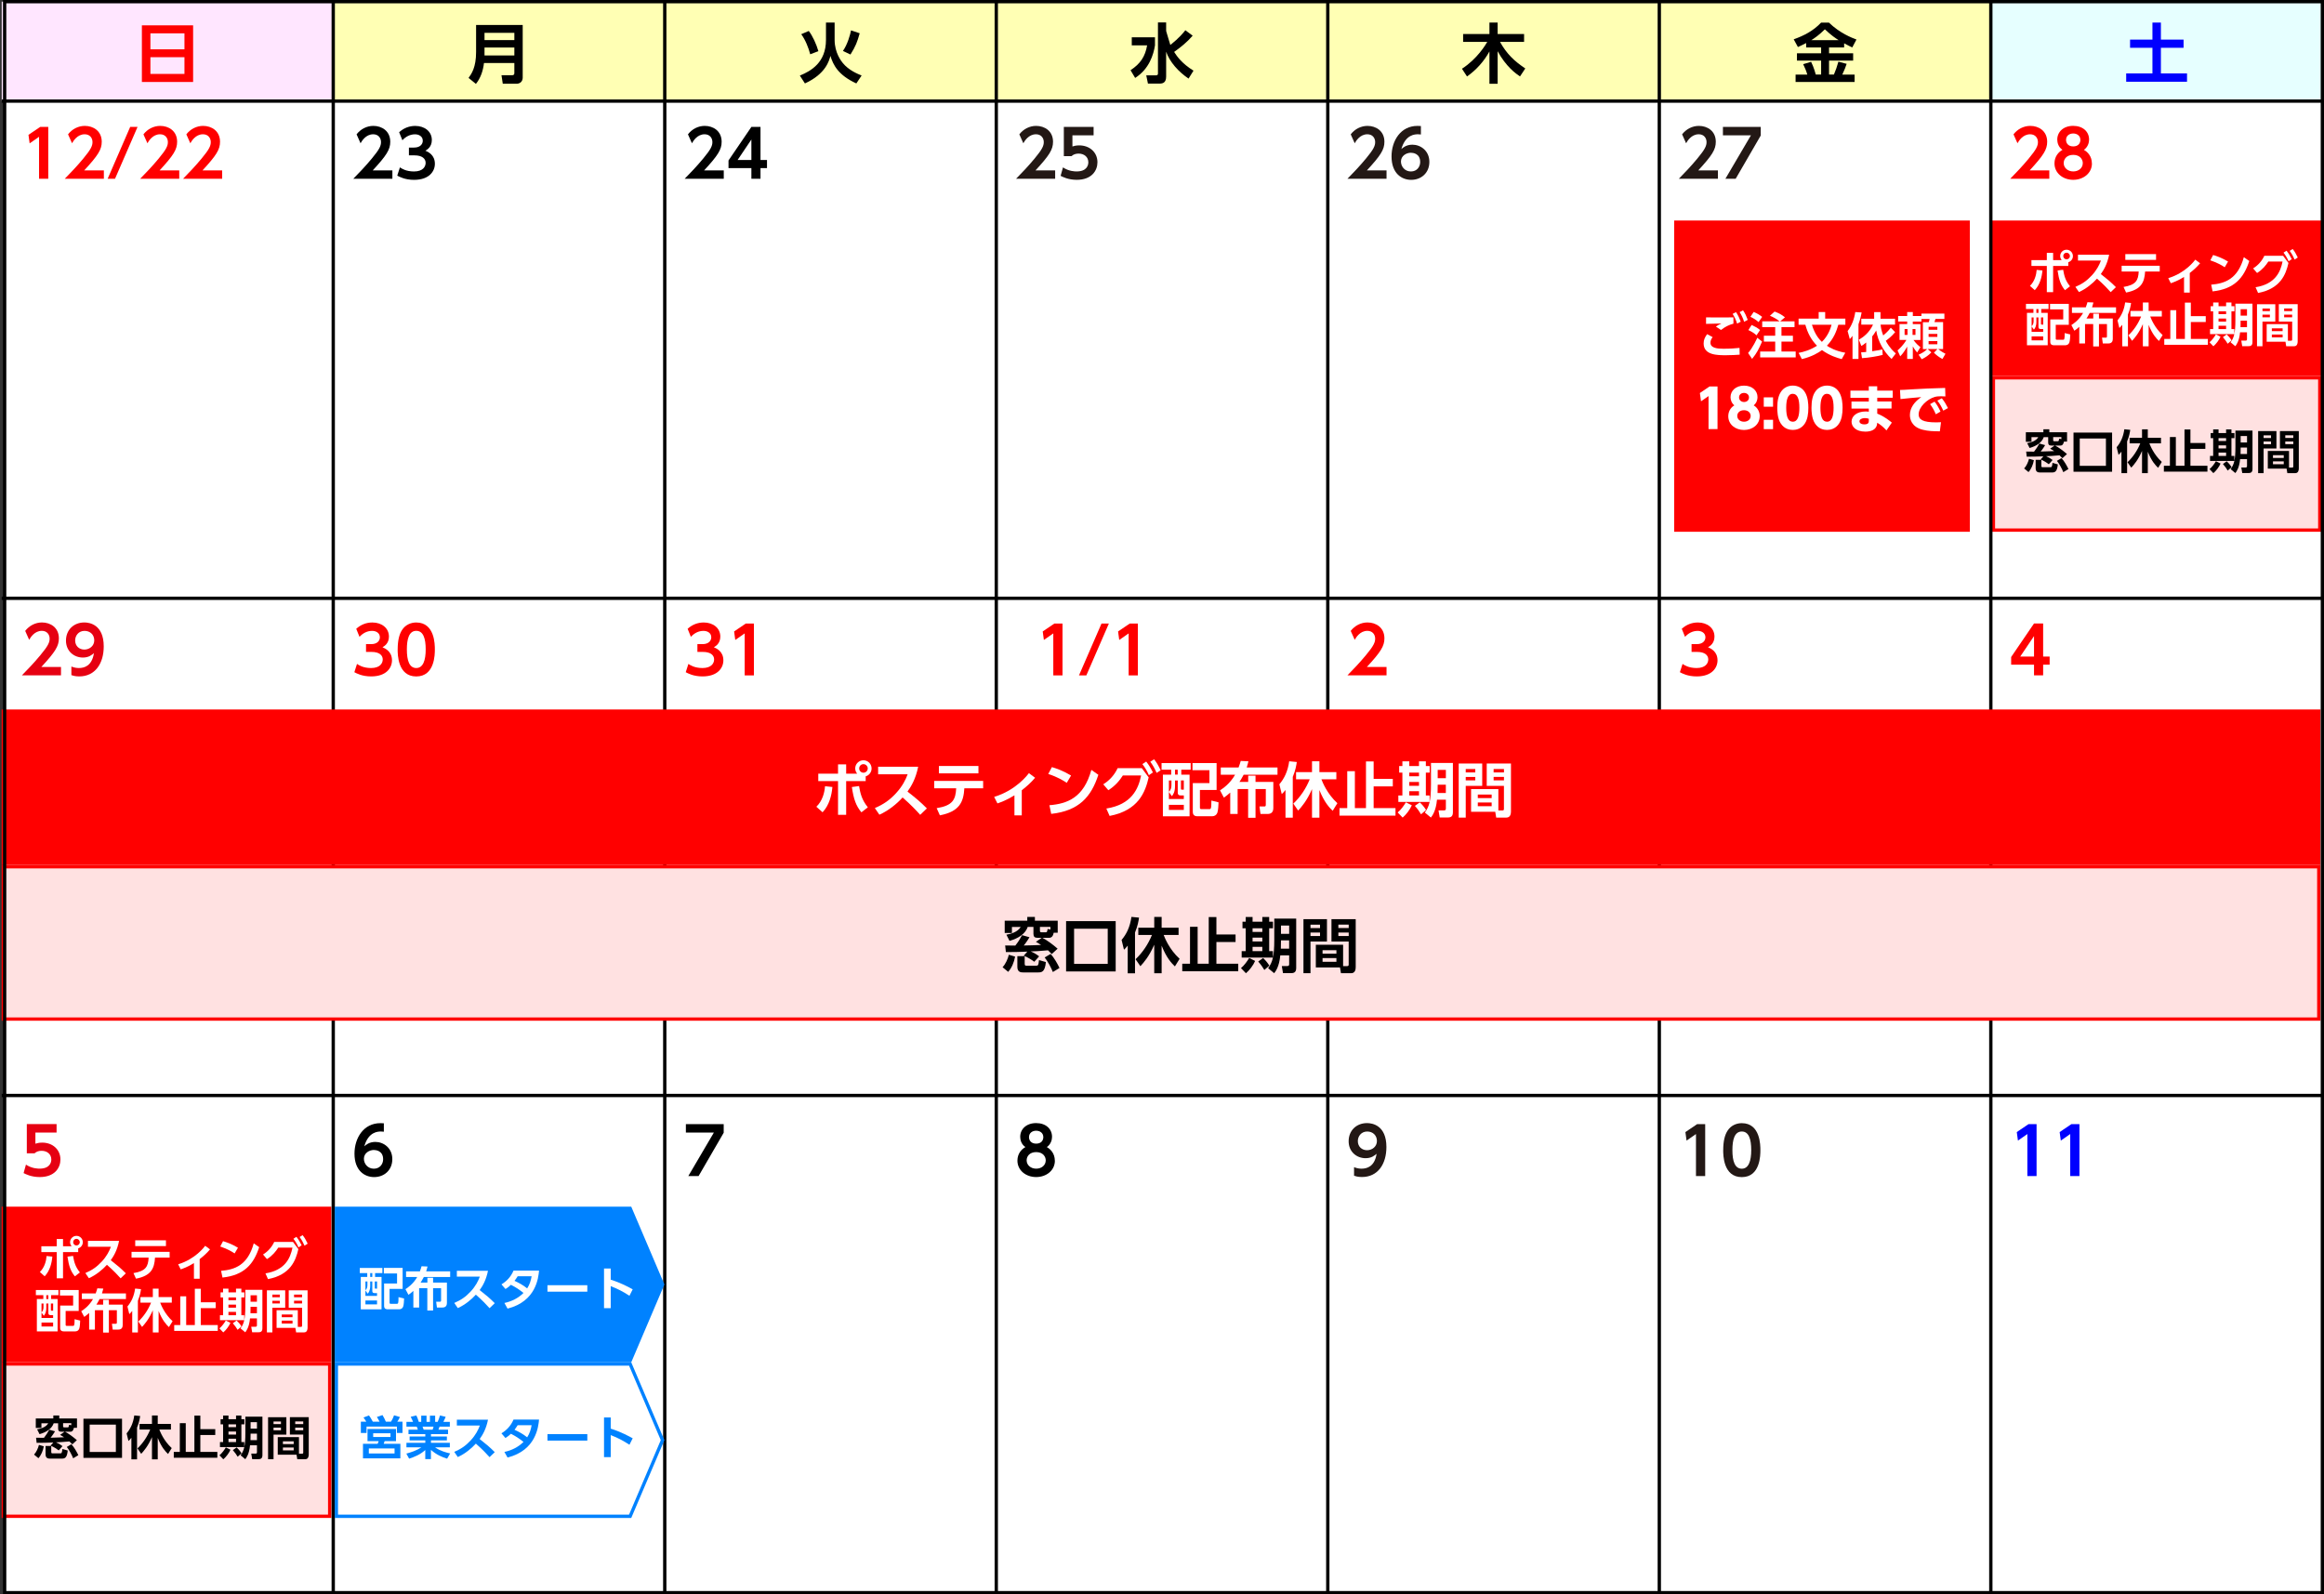 <?xml version="1.0" encoding="UTF-8"?>
<svg id="_レイヤー_1" data-name="レイヤー 1" xmlns="http://www.w3.org/2000/svg" viewBox="0 0 701.02 481">
  <rect x="0" y="0" width="701.02" height="481" fill="#333333" stroke="none"/>
  <defs>
    <style>
      .cls-1 {
        fill: none;
        stroke: #000;
        stroke-miterlimit: 10;
      }

      .cls-2 {
        fill: #231815;
      }

      .cls-2, .cls-3, .cls-4, .cls-5, .cls-6, .cls-7, .cls-8, .cls-9, .cls-10, .cls-11, .cls-12 {
        stroke-width: 0px;
      }

      .cls-4 {
        fill: red;
      }

      .cls-5 {
        fill: #e6ffff;
      }

      .cls-6 {
        fill: #fff;
      }

      .cls-7 {
        fill: #e60012;
      }

      .cls-8 {
        fill: #ffe1e1;
      }

      .cls-9 {
        fill: #ffe6ff;
      }

      .cls-10 {
        fill: #0082ff;
      }

      .cls-11 {
        fill: blue;
      }

      .cls-12 {
        fill: #ffffb4;
      }
    </style>
  </defs>
  <g>
    <rect class="cls-6" x="1.4" y=".5" width="699.13" height="480"/>
    <g>
      <rect class="cls-9" x=".52" y=".5" width="100" height="30"/>
      <rect class="cls-12" x="100.52" y=".5" width="100" height="30"/>
      <rect class="cls-12" x="200.52" y=".5" width="100" height="30"/>
      <rect class="cls-12" x="300.52" y=".5" width="100" height="30"/>
      <rect class="cls-12" x="400.52" y=".5" width="100" height="30"/>
      <rect class="cls-12" x="500.52" y=".5" width="100" height="30"/>
      <rect class="cls-5" x="600.52" y=".5" width="100" height="30"/>
      <path class="cls-4" d="m58.25,7.64v17.1h-15.45V7.64h15.45Zm-12.88,7.24h10.27v-4.82h-10.27v4.82Zm0,2.37v5.06h10.27v-5.06h-10.27Z"/>
      <path class="cls-3" d="m157.68,23.32c0,1.47-1.02,1.94-1.84,1.94h-4.18l-.39-2.57h3.25c.45,0,.63-.24.63-.63v-3.04h-9.16c-.27,2.29-1,4.51-2.43,6.29l-2.22-1.8c.9-1.25,2.27-3.18,2.27-7.82V7.54h14.06v15.78Zm-11.53-13.41v2.18h9v-2.18h-9Zm0,4.43v2.39h9v-2.39h-9Z"/>
      <path class="cls-3" d="m249.15,6.81h2.61v5.23c0,3.94,2.06,6.47,2.47,6.98,1.75,2.14,4.37,3.24,5.67,3.76l-1.59,2.39c-5.47-2.51-6.98-5.55-7.82-8.31-.37,1.43-1.41,5.45-7.69,8.31l-1.53-2.37c3.41-1.39,7.88-3.96,7.88-10.75v-5.25Zm-4.75,9.57c-.51-1.96-1.47-4.39-2.71-6.06l2.27-.98c1.14,1.47,2.29,3.96,2.9,6.1l-2.47.94Zm9.86-1c1.39-1.96,2.22-5,2.45-6.22l2.61.88c-.73,2.61-1.2,3.88-2.78,6.41l-2.27-1.08Z"/>
      <path class="cls-3" d="m341.39,11.26h7v2.43c-.43,2.73-1.71,7.12-5.98,9.82l-1.39-2.33c3-1.96,4.43-4.18,5-7.49h-4.63v-2.43Zm10.37-2.22c0,.12,0,.25.02.37.04.25,1.24,4.1,1.25,4.16,2.67-2.12,3.96-3.72,4.53-4.45l2.2,1.65c-1.65,1.9-3.55,3.45-5.59,4.9.86,1.35,2.37,3.51,5.84,5.65l-1.49,2.39c-3.02-2.04-5.67-4.96-6.76-8.1v7.47c0,1.84-.98,2.14-1.94,2.14h-3.55l-.51-2.49h2.96c.37,0,.57-.18.57-.53V6.77h2.47v2.27Z"/>
      <path class="cls-3" d="m440.98,20.75c4.67-3.02,7.18-7.31,7.65-8.12h-7.29v-2.37h7.94v-3.45h2.47v3.45h7.98v2.37h-7.27c2.06,3.69,4.37,5.84,7.63,8.02l-1.59,2.41c-1.31-.88-4.22-2.98-6.75-7.61v9.82h-2.47v-9.75c-1.65,3-3.96,5.57-6.76,7.55l-1.53-2.33Z"/>
      <path class="cls-3" d="m544.82,12.99c-1.04.55-1.79.88-2.49,1.2l-1.27-2.33c3.1-1.1,5.88-2.53,8.27-5.04h2.35c3.33,3.2,6.86,4.57,8.31,5.1l-1.27,2.39c-.51-.24-1.06-.49-2.45-1.24v1.24h-4.55v1.76h7.27v2.22h-7.27v4.2h1.47c.61-1.43.86-2.2,1.35-3.88l2.49.65c-.29.86-.63,1.82-1.31,3.24h3.71v2.24h-17.8v-2.24h3.53c-.31-1.1-.65-1.9-1.24-3.14l2.39-.71c.82,1.61,1.37,3.69,1.41,3.84h1.61v-4.2h-7.29v-2.22h7.29v-1.76h-4.51v-1.31Zm9.78-.88c-.92-.59-2.1-1.35-4.14-3.27-1.8,1.8-3.31,2.8-4.08,3.27h8.22Z"/>
      <path class="cls-11" d="m649.27,6.81h2.55v5.14h6.84v2.47h-6.84v7.73h7.88v2.51h-18.35v-2.51h7.92v-7.73h-6.75v-2.47h6.75v-5.14Z"/>
    </g>
    <g>
      <path class="cls-4" d="m12.11,38.29h2.45v15.65h-2.78v-12.67l-2.84,1.98-.35-2.57,3.53-2.39Z"/>
      <path class="cls-4" d="m31.33,51.41v2.53h-11.8c1.73-1.76,3.61-3.71,5.59-6.1,2.37-2.84,2.78-3.88,2.78-4.98,0-1.25-.82-2.35-2.35-2.35-2.25,0-3.45,2.06-3.82,2.71l-1.2-2.69c1.22-1.59,3.08-2.55,5.06-2.55,2.53,0,5.1,1.51,5.1,4.8,0,2.37-1.14,4.12-5.29,8.63h5.94Z"/>
      <path class="cls-4" d="m41.49,38.29l-6.8,15.65h-2.22l6.8-15.65h2.22Z"/>
      <path class="cls-4" d="m54.07,51.41v2.53h-11.8c1.73-1.76,3.61-3.71,5.59-6.1,2.37-2.84,2.78-3.88,2.78-4.98,0-1.25-.82-2.35-2.35-2.35-2.25,0-3.45,2.06-3.82,2.71l-1.2-2.69c1.22-1.59,3.08-2.55,5.06-2.55,2.53,0,5.1,1.51,5.1,4.8,0,2.37-1.14,4.12-5.29,8.63h5.94Z"/>
      <path class="cls-4" d="m67.01,51.41v2.53h-11.8c1.73-1.76,3.61-3.71,5.59-6.1,2.37-2.84,2.78-3.88,2.78-4.98,0-1.25-.82-2.35-2.35-2.35-2.25,0-3.45,2.06-3.82,2.71l-1.2-2.69c1.22-1.59,3.08-2.55,5.06-2.55,2.53,0,5.1,1.51,5.1,4.8,0,2.37-1.14,4.12-5.29,8.63h5.94Z"/>
    </g>
    <g>
      <path class="cls-3" d="m118.36,51.41v2.53h-11.8c1.73-1.76,3.61-3.71,5.59-6.1,2.37-2.84,2.78-3.88,2.78-4.98,0-1.25-.82-2.35-2.35-2.35-2.25,0-3.45,2.06-3.82,2.71l-1.2-2.69c1.22-1.59,3.08-2.55,5.06-2.55,2.53,0,5.1,1.51,5.1,4.8,0,2.37-1.14,4.12-5.29,8.63h5.94Z"/>
      <path class="cls-3" d="m120.63,50.49c.51.35,1.84,1.24,4.25,1.24,2.65,0,3.51-1.41,3.51-2.59,0-1.25-1.02-2.27-3.37-2.27h-1.67v-2.35h1.55c1.96,0,2.63-1.14,2.63-2.06,0-1.37-1.24-1.94-2.33-1.94-1.55,0-2.84.73-3.82,1.8l-.98-2.43c1.37-1.24,3.02-1.9,4.86-1.9,2.82,0,5,1.67,5,4.25,0,2.08-1.37,2.88-1.94,3.22.84.37,2.86,1.27,2.86,3.96,0,2.22-1.67,4.84-6.29,4.84-2.75,0-4.43-.94-5.06-1.27l.8-2.49Z"/>
    </g>
    <g>
      <path class="cls-3" d="m218.32,51.41v2.53h-11.8c1.73-1.76,3.61-3.71,5.59-6.1,2.37-2.84,2.78-3.88,2.78-4.98,0-1.25-.82-2.35-2.35-2.35-2.25,0-3.45,2.06-3.82,2.71l-1.2-2.69c1.22-1.59,3.08-2.55,5.06-2.55,2.53,0,5.1,1.51,5.1,4.8,0,2.37-1.14,4.12-5.29,8.63h5.94Z"/>
      <path class="cls-3" d="m226.65,53.94v-3.22h-6.9v-2.31l6.9-10.12h2.75v9.98h1.96v2.45h-1.96v3.22h-2.75Zm-4.16-5.67h4.16v-6.18l-4.16,6.18Z"/>
    </g>
    <g>
      <path class="cls-2" d="m318.28,51.41v2.53h-11.8c1.73-1.76,3.61-3.71,5.59-6.1,2.37-2.84,2.78-3.88,2.78-4.98,0-1.25-.82-2.35-2.35-2.35-2.25,0-3.45,2.06-3.82,2.71l-1.2-2.69c1.22-1.59,3.08-2.55,5.06-2.55,2.53,0,5.1,1.51,5.1,4.8,0,2.37-1.14,4.12-5.29,8.63h5.94Z"/>
      <path class="cls-2" d="m329.86,40.82h-6.37v3.37c.45-.14,1.06-.33,2.04-.33,3.18,0,5.51,2.1,5.51,5.1,0,2.49-1.71,5.29-6.25,5.29-2.59,0-4.31-.92-4.86-1.2l.71-2.55c1.84,1.22,3.65,1.22,4.12,1.22,3.08,0,3.53-1.88,3.53-2.75,0-1.65-1.29-2.63-2.94-2.63-.78,0-1.57.22-2.12.76h-2.33v-8.82h8.98v2.53Z"/>
    </g>
    <g>
      <path class="cls-2" d="m418.24,51.41v2.53h-11.8c1.73-1.76,3.61-3.71,5.59-6.1,2.37-2.84,2.78-3.88,2.78-4.98,0-1.25-.82-2.35-2.35-2.35-2.25,0-3.45,2.06-3.82,2.71l-1.2-2.69c1.22-1.59,3.08-2.55,5.06-2.55,2.53,0,5.1,1.51,5.1,4.8,0,2.37-1.14,4.12-5.29,8.63h5.94Z"/>
      <path class="cls-2" d="m428.61,40.57c-.53-.04-.59-.06-.84-.06-.88,0-3.8,0-5.06,4.47.47-.43,1.49-1.33,3.33-1.33,2.49,0,5.12,1.84,5.12,5.18s-2.45,5.43-5.49,5.43c-2.82,0-5.92-1.9-5.92-7.06,0-4.76,2.76-9.22,7.82-9.22.41,0,.86.04,1.04.04v2.55Zm-2.98,5.51c-1.43,0-3.04.94-3.04,2.65,0,1.51,1.16,3,3,3s2.8-1.43,2.8-2.84c0-2.63-2.24-2.8-2.76-2.8Z"/>
    </g>
    <g>
      <path class="cls-2" d="m518.2,51.41v2.53h-11.8c1.73-1.76,3.61-3.71,5.59-6.1,2.37-2.84,2.78-3.88,2.78-4.98,0-1.25-.82-2.35-2.35-2.35-2.25,0-3.45,2.06-3.82,2.71l-1.2-2.69c1.22-1.59,3.08-2.55,5.06-2.55,2.53,0,5.1,1.51,5.1,4.8,0,2.37-1.14,4.12-5.29,8.63h5.94Z"/>
      <path class="cls-2" d="m531.12,38.29v2.59l-7.57,13.06h-3.1l7.71-13.12h-8.45v-2.53h11.41Z"/>
    </g>
    <g>
      <path class="cls-4" d="m618.16,51.41v2.53h-11.8c1.73-1.76,3.61-3.71,5.59-6.1,2.37-2.84,2.78-3.88,2.78-4.98,0-1.25-.82-2.35-2.35-2.35-2.25,0-3.45,2.06-3.82,2.71l-1.2-2.69c1.22-1.59,3.08-2.55,5.06-2.55,2.53,0,5.1,1.51,5.1,4.8,0,2.37-1.14,4.12-5.29,8.63h5.94Z"/>
      <path class="cls-4" d="m631.02,49.29c0,2.96-2.57,4.96-5.65,4.96s-5.65-2-5.65-4.96c0-2.14,1.29-3.47,2.41-4.08-1.24-.84-1.57-2.18-1.57-3.1,0-2.33,1.86-4.14,4.8-4.14s4.8,1.75,4.8,4.14c0,.92-.35,2.25-1.57,3.1,1.12.61,2.41,1.94,2.41,4.08Zm-2.76-.08c0-1.12-.84-2.49-2.88-2.49s-2.88,1.33-2.88,2.49c0,1.41,1.22,2.51,2.88,2.51s2.88-1.06,2.88-2.51Zm-.73-7c0-1.27-1.02-1.94-2.16-1.94s-2.16.67-2.16,1.94c0,.94.61,1.96,2.16,1.96s2.16-.98,2.16-1.96Z"/>
    </g>
    <g>
      <path class="cls-7" d="m18.4,201.22v2.53H6.6c1.73-1.76,3.61-3.71,5.59-6.1,2.37-2.84,2.78-3.88,2.78-4.98,0-1.25-.82-2.35-2.35-2.35-2.25,0-3.45,2.06-3.82,2.71l-1.2-2.69c1.22-1.59,3.08-2.55,5.06-2.55,2.53,0,5.1,1.51,5.1,4.8,0,2.37-1.14,4.12-5.29,8.63h5.94Z"/>
      <path class="cls-7" d="m21.53,201.09c.94.37,1.67.45,2.27.45,1.59,0,3.94-.59,4.53-4.49-.65.55-1.55,1.33-3.33,1.33-2.65,0-5.1-1.9-5.1-5.12s2.33-5.47,5.55-5.47c1.59,0,5.84.67,5.84,7.22,0,5.18-2.59,9.06-7.41,9.06-1.24,0-2-.27-2.35-.39v-2.59Zm3.92-5.12c1.53,0,2.98-1.08,2.98-2.78s-1.24-2.86-2.92-2.86c-1.84,0-2.84,1.47-2.84,2.88,0,1.76,1.29,2.76,2.78,2.76Z"/>
    </g>
    <g>
      <path class="cls-4" d="m107.69,200.3c.51.35,1.84,1.24,4.25,1.24,2.65,0,3.51-1.41,3.51-2.59,0-1.25-1.02-2.27-3.37-2.27h-1.67v-2.35h1.55c1.96,0,2.63-1.14,2.63-2.06,0-1.37-1.24-1.94-2.33-1.94-1.55,0-2.84.73-3.82,1.8l-.98-2.43c1.37-1.24,3.02-1.9,4.86-1.9,2.82,0,5,1.67,5,4.25,0,2.08-1.37,2.88-1.94,3.22.84.37,2.86,1.27,2.86,3.96,0,2.22-1.67,4.84-6.29,4.84-2.75,0-4.43-.94-5.06-1.27l.8-2.49Z"/>
      <path class="cls-4" d="m119.96,195.93c0-2.76.49-4.59,1.31-5.86,1-1.57,2.67-2.27,4.29-2.27,5.61,0,5.61,6.71,5.61,8.14s0,8.14-5.61,8.14-5.61-6.71-5.61-8.14Zm8.45,0c0-3.37-.76-5.61-2.84-5.61-2.22,0-2.84,2.51-2.84,5.61,0,3.39.76,5.61,2.84,5.61s2.84-2.39,2.84-5.61Z"/>
    </g>
    <g>
      <path class="cls-4" d="m207.65,200.3c.51.35,1.84,1.24,4.25,1.24,2.65,0,3.51-1.41,3.51-2.59,0-1.25-1.02-2.27-3.37-2.27h-1.67v-2.35h1.55c1.96,0,2.63-1.14,2.63-2.06,0-1.37-1.24-1.94-2.33-1.94-1.55,0-2.84.73-3.82,1.8l-.98-2.43c1.37-1.24,3.02-1.9,4.86-1.9,2.82,0,5,1.67,5,4.25,0,2.08-1.37,2.88-1.94,3.22.84.37,2.86,1.27,2.86,3.96,0,2.22-1.67,4.84-6.29,4.84-2.75,0-4.43-.94-5.06-1.27l.8-2.49Z"/>
      <path class="cls-4" d="m224.96,188.11h2.45v15.65h-2.78v-12.67l-2.84,1.98-.35-2.57,3.53-2.39Z"/>
    </g>
    <g>
      <path class="cls-4" d="m318.05,188.11h2.45v15.65h-2.78v-12.67l-2.84,1.98-.35-2.57,3.53-2.39Z"/>
      <path class="cls-4" d="m334.49,188.11l-6.8,15.65h-2.22l6.8-15.65h2.22Z"/>
      <path class="cls-4" d="m340.78,188.11h2.45v15.65h-2.78v-12.67l-2.84,1.98-.35-2.57,3.53-2.39Z"/>
    </g>
    <path class="cls-4" d="m418.24,201.22v2.53h-11.8c1.73-1.76,3.61-3.71,5.59-6.1,2.37-2.84,2.78-3.88,2.78-4.98,0-1.25-.82-2.35-2.35-2.35-2.25,0-3.45,2.06-3.82,2.71l-1.2-2.69c1.22-1.59,3.08-2.55,5.06-2.55,2.53,0,5.1,1.51,5.1,4.8,0,2.37-1.14,4.12-5.29,8.63h5.94Z"/>
    <path class="cls-4" d="m507.53,200.3c.51.35,1.84,1.24,4.25,1.24,2.65,0,3.51-1.41,3.51-2.59,0-1.25-1.02-2.27-3.37-2.27h-1.67v-2.35h1.55c1.96,0,2.63-1.14,2.63-2.06,0-1.37-1.24-1.94-2.33-1.94-1.55,0-2.84.73-3.82,1.8l-.98-2.43c1.37-1.24,3.02-1.9,4.86-1.9,2.82,0,5,1.67,5,4.25,0,2.08-1.37,2.88-1.94,3.22.84.37,2.86,1.27,2.86,3.96,0,2.22-1.67,4.84-6.29,4.84-2.75,0-4.43-.94-5.06-1.27l.8-2.49Z"/>
    <path class="cls-4" d="m613.55,203.75v-3.22h-6.9v-2.31l6.9-10.12h2.75v9.98h1.96v2.45h-1.96v3.22h-2.75Zm-4.16-5.67h4.16v-6.18l-4.16,6.18Z"/>
    <path class="cls-7" d="m17.05,341.68h-6.37v3.37c.45-.14,1.06-.33,2.04-.33,3.18,0,5.51,2.1,5.51,5.1,0,2.49-1.71,5.29-6.25,5.29-2.59,0-4.31-.92-4.86-1.2l.71-2.55c1.84,1.21,3.65,1.21,4.12,1.21,3.08,0,3.53-1.88,3.53-2.75,0-1.65-1.29-2.63-2.94-2.63-.78,0-1.57.22-2.12.76h-2.33v-8.82h8.98v2.53Z"/>
    <path class="cls-3" d="m115.79,341.43c-.53-.04-.59-.06-.84-.06-.88,0-3.8,0-5.06,4.47.47-.43,1.49-1.33,3.33-1.33,2.49,0,5.12,1.84,5.12,5.18s-2.45,5.43-5.49,5.43c-2.82,0-5.92-1.9-5.92-7.06,0-4.76,2.76-9.21,7.82-9.21.41,0,.86.04,1.04.04v2.55Zm-2.98,5.51c-1.43,0-3.04.94-3.04,2.65,0,1.51,1.16,3,3,3s2.8-1.43,2.8-2.84c0-2.63-2.24-2.8-2.76-2.8Z"/>
    <path class="cls-3" d="m218.3,339.15v2.59l-7.57,13.06h-3.1l7.71-13.12h-8.45v-2.53h11.41Z"/>
    <path class="cls-3" d="m318.2,350.15c0,2.96-2.57,4.96-5.65,4.96s-5.65-2-5.65-4.96c0-2.14,1.29-3.47,2.41-4.08-1.24-.84-1.57-2.18-1.57-3.1,0-2.33,1.86-4.14,4.8-4.14s4.8,1.75,4.8,4.14c0,.92-.35,2.25-1.57,3.1,1.12.61,2.41,1.94,2.41,4.08Zm-2.76-.08c0-1.12-.84-2.49-2.88-2.49s-2.88,1.33-2.88,2.49c0,1.41,1.22,2.51,2.88,2.51s2.88-1.06,2.88-2.51Zm-.73-7c0-1.28-1.02-1.94-2.16-1.94s-2.16.67-2.16,1.94c0,.94.61,1.96,2.16,1.96s2.16-.98,2.16-1.96Z"/>
    <path class="cls-2" d="m408.44,352.13c.94.37,1.67.45,2.27.45,1.59,0,3.94-.59,4.53-4.49-.65.55-1.55,1.33-3.33,1.33-2.65,0-5.1-1.9-5.1-5.12s2.33-5.47,5.55-5.47c1.59,0,5.84.67,5.84,7.21,0,5.18-2.59,9.06-7.41,9.06-1.24,0-2-.28-2.35-.39v-2.59Zm3.92-5.12c1.53,0,2.98-1.08,2.98-2.78s-1.24-2.86-2.92-2.86c-1.84,0-2.84,1.47-2.84,2.88,0,1.76,1.29,2.76,2.78,2.76Z"/>
    <g>
      <path class="cls-2" d="m511.91,339.15h2.45v15.65h-2.78v-12.67l-2.84,1.98-.35-2.57,3.53-2.39Z"/>
      <path class="cls-2" d="m519.8,346.98c0-2.76.49-4.59,1.31-5.86,1-1.57,2.67-2.27,4.29-2.27,5.61,0,5.61,6.71,5.61,8.14s0,8.14-5.61,8.14-5.61-6.71-5.61-8.14Zm8.45,0c0-3.37-.76-5.61-2.84-5.61-2.22,0-2.84,2.51-2.84,5.61,0,3.39.76,5.61,2.84,5.61s2.84-2.39,2.84-5.61Z"/>
    </g>
    <g>
      <path class="cls-11" d="m611.87,339.15h2.45v15.65h-2.78v-12.67l-2.84,1.98-.35-2.57,3.53-2.39Z"/>
      <path class="cls-11" d="m624.8,339.15h2.45v15.65h-2.78v-12.67l-2.84,1.98-.35-2.57,3.53-2.39Z"/>
    </g>
    <g>
      <path class="cls-4" d="m.5,364.04v46.95s99.45,0,99.45,0v-46.95s-99.45,0-99.45,0h0Z"/>
      <g>
        <path class="cls-6" d="m12.02,383.75c1.43-1.37,1.92-3.32,2.03-4.82l1.74.18c-.18,1.99-.74,4.27-2.31,5.94l-1.46-1.3Zm9.57-7.77c-.31-.38-.45-.83-.45-1.23,0-1.04.85-1.9,1.92-1.9s1.92.85,1.92,1.92c0,.87-.57,1.61-1.39,1.85v1.12h-4.58v7.91h-1.9v-7.91h-4.64v-1.75h4.64v-2.19h1.9v2.19h2.58Zm.45,2.91c.31,1.79.64,3.22,2.06,4.99l-1.51,1.18c-1.26-1.51-1.82-3.07-2.24-5.94l1.69-.22Zm.03-4.13c0,.56.46.99.99.99.56,0,1.01-.45,1.01-.99s-.46-1.01-1.01-1.01-.99.43-.99,1.01Z"/>
        <path class="cls-6" d="m35.92,374.37c-.57,2.84-1.61,4.58-2.51,5.83,2.13,1.68,2.89,2.3,4.55,3.95l-1.57,1.51c-.85-.95-2.05-2.25-4.13-4.08-1.32,1.47-3.32,3.11-5.45,4.05l-1.06-1.56c2.03-.87,3.46-1.85,4.96-3.47,1.51-1.64,2.25-3.14,2.75-4.47h-6.93v-1.76h9.4Z"/>
        <path class="cls-6" d="m40.25,384.09c3.75-.62,4.44-1.98,4.58-4.67h-5.15v-1.74h11.49v1.74h-4.41c-.2,3.31-1.19,5.46-5.74,6.35l-.76-1.68Zm9.81-9.9v1.74h-9.27v-1.74h9.27Z"/>
        <path class="cls-6" d="m60.22,385.78h-1.72v-4.71c-1.88,1.16-3.22,1.62-3.99,1.89l-.77-1.53c5.17-1.57,7.86-5.18,8.15-5.58l1.46,1.08c-.9,1.07-1.85,1.95-3.12,2.94v5.9Z"/>
        <path class="cls-6" d="m70.77,378.15c-.62-.42-2.06-1.34-4.34-2.09l.85-1.61c1.02.31,2.59.83,4.5,1.98l-1.01,1.72Zm-4.08,5.25c4.16-.34,8.05-1.72,9.85-8.29l1.64,1.15c-1.67,5.17-4.55,8.46-11.07,9.17l-.42-2.03Z"/>
        <path class="cls-6" d="m80.07,384.17c5.91-.95,7.51-4.57,8.15-7.76h-4.29c-.69,1.08-1.71,2.4-3.4,3.46l-1.19-1.39c1.48-.92,2.63-2.2,3.38-3.8h5.67l1.61,2.17c-.8,3.49-2.41,7.75-9.16,9.05l-.77-1.74Zm9.34-11.02c.69.85,1.02,1.46,1.58,2.55l-.95.64c-.48-1.08-.84-1.7-1.53-2.61l.9-.59Zm1.86-.53c.67.85.98,1.43,1.54,2.58l-.95.62c-.49-1.08-.77-1.62-1.48-2.62l.9-.57Z"/>
        <path class="cls-6" d="m17.63,389.19v1.55h-2.2v1.16h1.95v9.78h-6.26v-9.78h1.95v-1.16h-2.25v-1.55h6.82Zm-3.04,4.08h-.63v1.29c0,1.47-.45,2.02-.74,2.4l-.7-.98v1.64h3.5v-.84h-.76c-.63,0-.67-.38-.67-.73v-2.77Zm-1.47,0h-.6v2.65c.46-.38.6-1,.6-1.55v-1.09Zm2.9,5.73h-3.5v1.19h3.5v-1.19Zm-1.43-8.25h-.63v1.16h.63v-1.16Zm1.43,2.52h-.67v1.85c0,.28.03.32.27.32h.41v-2.17Zm7.7,2.24h-3.92v4.15c0,.22.04.35.38.35h1.77c.42,0,.55,0,.55-2.02l1.68.42c-.01.57-.08,1.96-.29,2.48-.21.52-.67.78-1.2.78h-3.38c-.34,0-1.16,0-1.16-1.02v-6.77h3.91v-3.03h-3.98v-1.67h5.66v6.32Z"/>
        <path class="cls-6" d="m24.51,395.58c.6-.38,2.27-1.46,3.54-3.66h-3.36v-1.7h4.17c.27-.7.38-1.11.5-1.54l1.81.08c-.1.41-.2.81-.41,1.46h7.23v1.7h-7.94c-.42.84-.9,1.55-.98,1.68h2.05v-1.46h1.72v1.46h4.17v6.16c0,1.36-1.05,1.37-1.41,1.37h-1.6l-.24-1.76h1.18c.22,0,.31-.07.31-.43v-3.66h-2.41v6.75h-1.74v-6.75h-2.47v5.86h-1.74v-5.03c-.6.55-1.02.87-1.48,1.19l-.91-1.72Z"/>
        <path class="cls-6" d="m39.88,395.49c-.38.49-.57.69-.88.97l-.56-2.3c1.15-1.36,1.98-3.03,2.31-5.41l1.78.17c-.1.71-.28,1.91-.94,3.5v9.57h-1.71v-6.5Zm1.84,3.21c1.68-1.6,2.97-3.54,3.85-5.7h-3.21v-1.69h3.74v-2.54h1.74v2.54h3.98v1.69h-3.5c.25.63,1.27,3.33,3.74,5.6l-1.11,1.78c-.8-.77-1.96-1.99-3.11-4.86v6.47h-1.74v-6.7c-1.2,2.76-2.47,4.19-3.25,5.04l-1.13-1.64Z"/>
        <path class="cls-6" d="m60.56,388.8v4.09h4.5v1.77h-4.5v5.1h5.13v1.76h-13.14v-1.76h1.82v-8.67h1.79v8.67h2.61v-10.95h1.79Z"/>
        <path class="cls-6" d="m69.51,399.09c-.43,1.02-1.37,2.24-2.16,2.89l-1.16-1.21c.77-.62,1.54-1.71,1.92-2.38l1.4.7Zm-2.21-10.31h1.61v1.11h2.28v-1.11h1.61v1.11h.9v1.54h-.9v5.36h.87v1.51h-7.33v-1.51h.95v-5.36h-.76v-1.54h.76v-1.11Zm1.61,2.65v.85h2.28v-.85h-2.28Zm0,2.18v.91h2.28v-.91h-2.28Zm0,2.17v1.01h2.28v-1.01h-2.28Zm2.47,2.62c.41.36.99.99,1.47,1.78l-1.18,1.02c-.31-.55-.83-1.3-1.44-1.98l1.15-.83Zm7.77-9.26v11.61c0,1.15-.73,1.19-1.26,1.19h-1.83l-.28-1.67h1.29c.38,0,.43-.2.43-.46v-2.05h-2.09c-.24,2.66-1.11,3.77-1.43,4.19l-1.42-1.18c1.01-1.4,1.44-2.73,1.44-6.68v-4.96h5.14Zm-3.57,5.11c-.01.74-.01,1.12-.03,1.95h1.95v-1.95h-1.92Zm0-3.47v1.95h1.92v-1.95h-1.92Z"/>
        <path class="cls-6" d="m80.51,389.29h5.52v5.25h-3.87v7.44h-1.65v-12.69Zm1.65,1.29v.8h2.24v-.8h-2.24Zm0,1.86v.81h2.24v-.81h-2.24Zm7.66,7.87h.95c.34,0,.35-.21.35-.41v-5.37h-4.03v-5.25h5.69v11.29c0,.5-.14,1.4-1.06,1.4h-2.4l-.22-1.36h-5.67v-5.32h6.4v5.01Zm-4.83-3.74v.83h3.25v-.83h-3.25Zm0,1.86v.87h3.25v-.87h-3.25Zm3.71-7.86v.8h2.42v-.8h-2.42Zm0,1.86v.81h2.42v-.81h-2.42Z"/>
      </g>
    </g>
    <g>
      <g>
        <rect class="cls-8" x="1" y="411.5" width="98.45" height="45.95"/>
        <path class="cls-4" d="m98.95,412v44.95H1.5v-44.95h97.45m1-1H.5v46.95h99.45v-46.95h0Z"/>
      </g>
      <g>
        <path class="cls-3" d="m13.21,436.34c-.22,1.32-.81,2.7-1.62,3.59l-1.32-1.09c.71-.76,1.23-1.93,1.47-2.93l1.47.43Zm6.39-4.41c1.04.52,2.42,1.54,3.59,2.56l-1.37,1.26c-.21-.22-.36-.39-.88-.88-2.19.2-3.07.24-4.06.27.77.32,1.23.59,1.97,1.15l-1.13,1.28c-.53-.41-1.48-1.02-2.47-1.44l.83-.94c-2.34.08-2.59.1-5.03.11l-.17-1.55c.34.01,2,.01,2.38.03.66-.84,1.06-1.47,1.6-2.45l1.74.49c-.27.42-.7,1.16-1.34,1.93,1.79-.03,2.02-.04,4.06-.13-.52-.35-.83-.52-1.2-.73l1.36-.95h-1.04c-.63,0-.91-.28-.91-.92v-1.62h-1.34c-.55,1.6-2.12,2.66-4.27,3.28l-.73-1.46c.94-.15,2.65-.59,3.36-1.82h-2.06v1.41h-1.7v-2.87h5.29v-.9h1.79v.9h5.35v2.82h-.94c-.13.6-.35,1.19-1.08,1.19h-1.6Zm-5.86,4.31h1.72v1.71c0,.48.08.52.45.52h2.17c.5,0,.6,0,.74-1.32l1.61.46c-.21,2.35-.99,2.44-1.79,2.44h-3.56c-.45,0-1.34-.01-1.34-1.29v-2.52Zm5.29-6.04c0,.36.03.43.48.43h.84c.35,0,.36-.07.49-.79l.66.14v-.62h-2.47v.83Zm2.51,5.52c.85.91,1.69,2.44,2.09,3.29l-1.56.95c-.36-.95-1.19-2.51-1.92-3.42l1.39-.83Z"/>
        <path class="cls-3" d="m36.81,439.83h-11.64v-11.81h11.64v11.81Zm-1.86-10.03h-7.9v8.25h7.9v-8.25Z"/>
        <path class="cls-3" d="m39.63,433.77c-.38.49-.57.69-.88.97l-.56-2.3c1.15-1.36,1.98-3.03,2.31-5.41l1.78.17c-.1.71-.28,1.91-.94,3.5v9.57h-1.71v-6.5Zm1.83,3.21c1.68-1.6,2.97-3.54,3.85-5.7h-3.21v-1.69h3.74v-2.54h1.74v2.54h3.98v1.69h-3.5c.25.63,1.27,3.33,3.74,5.6l-1.11,1.78c-.8-.77-1.96-1.99-3.11-4.86v6.47h-1.74v-6.7c-1.2,2.76-2.47,4.19-3.25,5.04l-1.13-1.64Z"/>
        <path class="cls-3" d="m60.43,427.07v4.09h4.5v1.77h-4.5v5.1h5.13v1.76h-13.14v-1.76h1.82v-8.67h1.79v8.67h2.61v-10.95h1.79Z"/>
        <path class="cls-3" d="m69.52,437.37c-.43,1.02-1.37,2.24-2.16,2.89l-1.16-1.21c.77-.62,1.54-1.71,1.92-2.38l1.4.7Zm-2.21-10.31h1.61v1.11h2.28v-1.11h1.61v1.11h.9v1.54h-.9v5.36h.87v1.51h-7.33v-1.51h.95v-5.36h-.76v-1.54h.76v-1.11Zm1.61,2.65v.85h2.28v-.85h-2.28Zm0,2.18v.91h2.28v-.91h-2.28Zm0,2.17v1.01h2.28v-1.01h-2.28Zm2.47,2.62c.41.36.99.99,1.47,1.78l-1.18,1.02c-.31-.55-.83-1.3-1.44-1.98l1.15-.83Zm7.77-9.26v11.61c0,1.15-.73,1.19-1.26,1.19h-1.83l-.28-1.67h1.29c.38,0,.43-.2.43-.46v-2.05h-2.09c-.24,2.66-1.11,3.77-1.43,4.19l-1.42-1.18c1.01-1.4,1.44-2.73,1.44-6.68v-4.96h5.14Zm-3.57,5.11c-.01.74-.01,1.12-.03,1.95h1.95v-1.95h-1.92Zm0-3.47v1.95h1.92v-1.95h-1.92Z"/>
        <path class="cls-3" d="m80.86,427.56h5.52v5.25h-3.87v7.44h-1.65v-12.69Zm1.65,1.29v.8h2.24v-.8h-2.24Zm0,1.86v.81h2.24v-.81h-2.24Zm7.66,7.87h.95c.34,0,.35-.21.35-.41v-5.37h-4.03v-5.25h5.69v11.29c0,.5-.14,1.4-1.06,1.4h-2.4l-.22-1.36h-5.67v-5.32h6.4v5.01Zm-4.83-3.74v.83h3.25v-.83h-3.25Zm0,1.86v.87h3.25v-.87h-3.25Zm3.71-7.86v.8h2.42v-.8h-2.42Zm0,1.86v.81h2.42v-.81h-2.42Z"/>
      </g>
    </g>
    <g>
      <path class="cls-4" d="m600.8,66.53v46.95s99.45,0,99.45,0v-46.95s-99.45,0-99.45,0h0Z"/>
      <g>
        <path class="cls-6" d="m612.32,86.24c1.43-1.37,1.92-3.32,2.03-4.82l1.74.18c-.18,1.99-.74,4.27-2.31,5.94l-1.46-1.3Zm9.57-7.77c-.31-.38-.45-.83-.45-1.23,0-1.04.85-1.9,1.92-1.9s1.92.85,1.92,1.92c0,.87-.57,1.61-1.39,1.85v1.12h-4.58v7.91h-1.9v-7.91h-4.64v-1.75h4.64v-2.19h1.9v2.19h2.58Zm.45,2.91c.31,1.79.64,3.22,2.06,4.99l-1.51,1.18c-1.26-1.51-1.82-3.07-2.24-5.94l1.7-.22Zm.03-4.13c0,.56.46.99,1,.99.56,0,1.01-.45,1.01-.99s-.46-1.01-1.01-1.01-1,.43-1,1.01Z"/>
        <path class="cls-6" d="m636.21,76.85c-.57,2.84-1.61,4.58-2.51,5.83,2.13,1.68,2.89,2.3,4.55,3.95l-1.57,1.51c-.85-.95-2.05-2.26-4.13-4.08-1.32,1.47-3.32,3.11-5.45,4.05l-1.07-1.56c2.03-.87,3.46-1.85,4.96-3.47,1.51-1.64,2.25-3.14,2.75-4.47h-6.93v-1.76h9.4Z"/>
        <path class="cls-6" d="m640.55,86.57c3.75-.62,4.44-1.98,4.58-4.66h-5.15v-1.74h11.49v1.74h-4.41c-.2,3.31-1.19,5.46-5.74,6.35l-.76-1.68Zm9.81-9.9v1.74h-9.27v-1.74h9.27Z"/>
        <path class="cls-6" d="m660.52,88.27h-1.72v-4.71c-1.88,1.16-3.22,1.62-3.99,1.89l-.77-1.53c5.17-1.57,7.86-5.18,8.15-5.58l1.46,1.08c-.9,1.06-1.85,1.95-3.12,2.94v5.9Z"/>
        <path class="cls-6" d="m671.07,80.63c-.62-.42-2.06-1.34-4.34-2.09l.85-1.61c1.02.31,2.59.83,4.5,1.98l-1.01,1.72Zm-4.08,5.25c4.16-.34,8.05-1.72,9.85-8.29l1.64,1.15c-1.67,5.17-4.55,8.46-11.07,9.17l-.42-2.03Z"/>
        <path class="cls-6" d="m680.37,86.66c5.91-.95,7.51-4.57,8.15-7.76h-4.29c-.69,1.08-1.71,2.4-3.4,3.46l-1.19-1.39c1.49-.92,2.63-2.2,3.38-3.8h5.67l1.61,2.17c-.8,3.49-2.41,7.75-9.16,9.05l-.77-1.74Zm9.34-11.02c.69.85,1.02,1.46,1.58,2.55l-.95.64c-.48-1.08-.84-1.69-1.53-2.61l.9-.59Zm1.86-.53c.67.85.98,1.43,1.54,2.58l-.95.62c-.49-1.08-.77-1.62-1.49-2.62l.9-.57Z"/>
        <path class="cls-6" d="m617.93,91.68v1.55h-2.2v1.16h1.95v9.78h-6.26v-9.78h1.95v-1.16h-2.25v-1.55h6.82Zm-3.04,4.08h-.63v1.29c0,1.47-.45,2.02-.74,2.4l-.7-.98v1.64h3.5v-.84h-.76c-.63,0-.67-.38-.67-.73v-2.77Zm-1.47,0h-.6v2.65c.46-.38.6-.99.6-1.55v-1.09Zm2.9,5.73h-3.5v1.19h3.5v-1.19Zm-1.43-8.25h-.63v1.16h.63v-1.16Zm1.43,2.52h-.67v1.85c0,.28.03.32.27.32h.41v-2.17Zm7.7,2.24h-3.92v4.15c0,.22.04.35.38.35h1.77c.42,0,.55,0,.55-2.02l1.68.42c-.01.57-.08,1.96-.29,2.48-.21.52-.67.78-1.2.78h-3.38c-.34,0-1.16,0-1.16-1.02v-6.77h3.91v-3.03h-3.98v-1.67h5.66v6.32Z"/>
        <path class="cls-6" d="m624.81,98.07c.6-.38,2.27-1.46,3.54-3.66h-3.36v-1.69h4.17c.27-.7.38-1.11.5-1.54l1.81.08c-.1.41-.2.81-.41,1.46h7.23v1.69h-7.94c-.42.84-.9,1.55-.98,1.68h2.05v-1.46h1.72v1.46h4.17v6.16c0,1.36-1.05,1.37-1.41,1.37h-1.6l-.24-1.76h1.18c.22,0,.31-.07.31-.43v-3.66h-2.41v6.75h-1.74v-6.75h-2.46v5.85h-1.74v-5.03c-.6.55-1.02.87-1.48,1.19l-.91-1.72Z"/>
        <path class="cls-6" d="m640.17,97.98c-.38.49-.57.69-.88.97l-.56-2.3c1.15-1.36,1.97-3.03,2.31-5.41l1.78.17c-.1.71-.28,1.9-.94,3.5v9.57h-1.71v-6.5Zm1.83,3.21c1.68-1.6,2.97-3.54,3.85-5.7h-3.21v-1.69h3.74v-2.54h1.74v2.54h3.98v1.69h-3.5c.25.63,1.27,3.33,3.74,5.6l-1.11,1.78c-.8-.77-1.96-1.99-3.11-4.86v6.47h-1.74v-6.7c-1.21,2.76-2.47,4.19-3.25,5.04l-1.13-1.64Z"/>
        <path class="cls-6" d="m660.85,91.29v4.09h4.5v1.77h-4.5v5.1h5.13v1.77h-13.14v-1.77h1.82v-8.67h1.79v8.67h2.61v-10.95h1.79Z"/>
        <path class="cls-6" d="m669.81,101.58c-.43,1.02-1.37,2.24-2.16,2.89l-1.16-1.21c.77-.62,1.54-1.71,1.92-2.38l1.4.7Zm-2.21-10.31h1.61v1.11h2.28v-1.11h1.61v1.11h.9v1.54h-.9v5.36h.87v1.51h-7.33v-1.51h.95v-5.36h-.76v-1.54h.76v-1.11Zm1.61,2.65v.85h2.28v-.85h-2.28Zm0,2.19v.91h2.28v-.91h-2.28Zm0,2.17v1.01h2.28v-1.01h-2.28Zm2.46,2.62c.41.36.99.99,1.47,1.78l-1.18,1.02c-.31-.55-.83-1.3-1.44-1.98l1.15-.83Zm7.77-9.26v11.61c0,1.15-.73,1.19-1.26,1.19h-1.83l-.28-1.67h1.29c.38,0,.43-.2.43-.46v-2.05h-2.09c-.24,2.66-1.11,3.77-1.43,4.19l-1.42-1.18c1.01-1.4,1.44-2.73,1.44-6.68v-4.96h5.14Zm-3.57,5.11c-.01.74-.01,1.12-.03,1.95h1.95v-1.95h-1.92Zm0-3.47v1.95h1.92v-1.95h-1.92Z"/>
        <path class="cls-6" d="m680.81,91.78h5.52v5.25h-3.87v7.44h-1.65v-12.69Zm1.65,1.29v.8h2.24v-.8h-2.24Zm0,1.86v.81h2.24v-.81h-2.24Zm7.66,7.87h.95c.34,0,.35-.21.35-.41v-5.37h-4.03v-5.25h5.69v11.29c0,.5-.14,1.4-1.06,1.4h-2.4l-.22-1.36h-5.67v-5.32h6.4v5.01Zm-4.83-3.74v.83h3.25v-.83h-3.25Zm0,1.86v.87h3.25v-.87h-3.25Zm3.71-7.86v.8h2.42v-.8h-2.42Zm0,1.86v.81h2.42v-.81h-2.42Z"/>
      </g>
    </g>
    <g>
      <g>
        <rect class="cls-8" x="601.3" y="113.98" width="98.45" height="45.95"/>
        <path class="cls-4" d="m699.25,114.48v44.95h-97.45v-44.95h97.45m1-1h-99.45v46.95h99.45v-46.95h0Z"/>
      </g>
      <g>
        <path class="cls-3" d="m613.51,138.83c-.22,1.32-.81,2.7-1.62,3.59l-1.32-1.09c.71-.76,1.23-1.93,1.47-2.93l1.47.43Zm6.39-4.41c1.04.52,2.42,1.54,3.59,2.56l-1.37,1.26c-.21-.22-.36-.39-.88-.88-2.19.2-3.07.24-4.06.27.77.32,1.23.59,1.97,1.15l-1.13,1.27c-.53-.41-1.49-1.02-2.47-1.44l.83-.94c-2.34.08-2.59.1-5.03.11l-.17-1.55c.34.01,2,.01,2.38.03.66-.84,1.06-1.47,1.6-2.45l1.74.49c-.27.42-.7,1.16-1.34,1.93,1.79-.03,2.02-.04,4.06-.13-.52-.35-.83-.52-1.21-.73l1.36-.95h-1.04c-.63,0-.91-.28-.91-.92v-1.62h-1.34c-.55,1.6-2.12,2.66-4.27,3.28l-.73-1.46c.94-.15,2.65-.59,3.36-1.82h-2.06v1.41h-1.7v-2.87h5.29v-.9h1.79v.9h5.35v2.82h-.94c-.13.6-.35,1.19-1.08,1.19h-1.6Zm-5.86,4.31h1.72v1.71c0,.48.08.52.45.52h2.17c.5,0,.6,0,.74-1.32l1.61.46c-.21,2.35-1,2.44-1.79,2.44h-3.56c-.45,0-1.34-.01-1.34-1.29v-2.52Zm5.29-6.04c0,.36.03.43.48.43h.84c.35,0,.36-.07.49-.78l.66.14v-.62h-2.47v.83Zm2.51,5.52c.85.91,1.69,2.44,2.09,3.29l-1.55.95c-.36-.95-1.19-2.51-1.92-3.42l1.39-.83Z"/>
        <path class="cls-3" d="m637.1,142.32h-11.64v-11.81h11.64v11.81Zm-1.86-10.03h-7.9v8.25h7.9v-8.25Z"/>
        <path class="cls-3" d="m639.92,136.25c-.38.49-.57.69-.88.97l-.56-2.3c1.15-1.36,1.98-3.03,2.31-5.41l1.78.17c-.1.71-.28,1.9-.94,3.5v9.57h-1.71v-6.5Zm1.83,3.21c1.68-1.6,2.97-3.54,3.85-5.7h-3.21v-1.69h3.74v-2.54h1.74v2.54h3.98v1.69h-3.5c.25.63,1.28,3.33,3.74,5.6l-1.11,1.78c-.8-.77-1.96-1.99-3.11-4.86v6.47h-1.74v-6.7c-1.2,2.76-2.46,4.19-3.25,5.04l-1.13-1.64Z"/>
        <path class="cls-3" d="m660.73,129.56v4.09h4.5v1.77h-4.5v5.1h5.13v1.77h-13.14v-1.77h1.82v-8.67h1.79v8.67h2.61v-10.95h1.79Z"/>
        <path class="cls-3" d="m669.81,139.85c-.43,1.02-1.37,2.24-2.16,2.89l-1.16-1.21c.77-.62,1.54-1.71,1.92-2.38l1.4.7Zm-2.21-10.31h1.61v1.11h2.28v-1.11h1.61v1.11h.9v1.54h-.9v5.36h.87v1.51h-7.33v-1.51h.95v-5.36h-.76v-1.54h.76v-1.11Zm1.61,2.65v.85h2.28v-.85h-2.28Zm0,2.19v.91h2.28v-.91h-2.28Zm0,2.17v1.01h2.28v-1.01h-2.28Zm2.47,2.62c.41.36.99.99,1.47,1.78l-1.18,1.02c-.31-.55-.83-1.3-1.44-1.98l1.15-.83Zm7.77-9.26v11.61c0,1.15-.73,1.19-1.26,1.19h-1.83l-.28-1.67h1.29c.38,0,.43-.2.43-.46v-2.05h-2.09c-.24,2.66-1.11,3.77-1.43,4.19l-1.42-1.18c1.01-1.4,1.44-2.73,1.44-6.68v-4.96h5.14Zm-3.57,5.11c-.01.74-.01,1.12-.03,1.95h1.95v-1.95h-1.92Zm0-3.47v1.95h1.92v-1.95h-1.92Z"/>
        <path class="cls-3" d="m681.15,130.05h5.52v5.25h-3.87v7.44h-1.65v-12.69Zm1.65,1.29v.8h2.24v-.8h-2.24Zm0,1.86v.81h2.24v-.81h-2.24Zm7.66,7.87h.95c.34,0,.35-.21.35-.41v-5.36h-4.03v-5.25h5.69v11.29c0,.5-.14,1.4-1.06,1.4h-2.4l-.22-1.36h-5.67v-5.32h6.4v5.01Zm-4.83-3.74v.83h3.25v-.83h-3.25Zm0,1.86v.87h3.25v-.87h-3.25Zm3.71-7.86v.8h2.42v-.8h-2.42Zm0,1.86v.81h2.42v-.81h-2.42Z"/>
      </g>
    </g>
    <line class="cls-1" x1="100.52" y1=".5" x2="100.52" y2="480.5"/>
    <line class="cls-1" x1="700.52" y1="30.5" x2=".52" y2="30.5"/>
    <line class="cls-1" x1="700.52" y1="180.5" x2=".52" y2="180.5"/>
    <line class="cls-1" x1="700.52" y1="330.5" x2=".52" y2="330.5"/>
    <line class="cls-1" x1="200.52" y1=".5" x2="200.52" y2="480.5"/>
    <line class="cls-1" x1="300.52" y1=".5" x2="300.52" y2="480.5"/>
    <line class="cls-1" x1="400.52" y1=".5" x2="400.52" y2="480.5"/>
    <line class="cls-1" x1="500.52" y1=".5" x2="500.52" y2="480.5"/>
    <line class="cls-1" x1="600.52" y1=".5" x2="600.52" y2="480.5"/>
    <g>
      <g>
        <rect class="cls-8" x="1" y="261.5" width="698.45" height="45.95"/>
        <path class="cls-4" d="m698.95,262v44.95H1.5v-44.95h697.45m1-1H.5v46.95h699.45v-46.95h0Z"/>
      </g>
      <g>
        <path class="cls-3" d="m306.2,288.59c-.29,1.69-1.04,3.47-2.09,4.61l-1.69-1.4c.92-.97,1.58-2.49,1.89-3.76l1.89.56Zm8.21-5.67c1.33.67,3.12,1.98,4.61,3.29l-1.76,1.62c-.27-.29-.47-.5-1.13-1.13-2.81.25-3.94.31-5.22.34.99.41,1.58.76,2.54,1.48l-1.46,1.64c-.68-.52-1.91-1.31-3.17-1.85l1.06-1.21c-3.01.11-3.33.13-6.46.14l-.22-2c.43.02,2.57.02,3.06.04.85-1.08,1.37-1.89,2.05-3.15l2.23.63c-.34.54-.9,1.5-1.73,2.49,2.3-.04,2.59-.05,5.22-.16-.67-.45-1.06-.67-1.55-.94l1.75-1.22h-1.33c-.81,0-1.17-.36-1.17-1.19v-2.09h-1.73c-.7,2.05-2.72,3.42-5.49,4.21l-.94-1.87c1.21-.2,3.4-.76,4.32-2.34h-2.65v1.82h-2.18v-3.69h6.81v-1.15h2.3v1.15h6.88v3.62h-1.21c-.16.77-.45,1.53-1.39,1.53h-2.05Zm-7.53,5.55h2.21v2.2c0,.61.11.67.58.67h2.79c.65,0,.77,0,.95-1.69l2.07.59c-.27,3.02-1.28,3.13-2.3,3.13h-4.57c-.58,0-1.73-.02-1.73-1.66v-3.24Zm6.81-7.76c0,.47.04.56.61.56h1.08c.45,0,.47-.09.63-1.01l.85.18v-.79h-3.17v1.06Zm3.22,7.09c1.1,1.17,2.18,3.13,2.68,4.23l-2,1.22c-.47-1.22-1.53-3.22-2.47-4.39l1.78-1.06Z"/>
        <path class="cls-3" d="m336.54,293.08h-14.96v-15.18h14.96v15.18Zm-2.4-12.89h-10.15v10.6h10.15v-10.6Z"/>
        <path class="cls-3" d="m340.17,285.28c-.49.63-.74.88-1.13,1.24l-.72-2.95c1.48-1.75,2.54-3.89,2.97-6.95l2.29.22c-.13.92-.36,2.45-1.21,4.5v12.3h-2.2v-8.35Zm2.36,4.12c2.16-2.05,3.82-4.56,4.95-7.33h-4.12v-2.18h4.81v-3.26h2.23v3.26h5.11v2.18h-4.5c.32.81,1.64,4.29,4.81,7.2l-1.42,2.29c-1.03-.99-2.52-2.56-4-6.25v8.32h-2.23v-8.61c-1.55,3.55-3.17,5.38-4.18,6.48l-1.46-2.11Z"/>
        <path class="cls-3" d="m366.92,276.67v5.26h5.78v2.27h-5.78v6.55h6.59v2.27h-16.89v-2.27h2.34v-11.14h2.3v11.14h3.35v-14.08h2.3Z"/>
        <path class="cls-3" d="m378.6,289.91c-.56,1.31-1.76,2.88-2.77,3.71l-1.5-1.55c.99-.79,1.98-2.2,2.47-3.06l1.8.9Zm-2.84-13.25h2.07v1.42h2.94v-1.42h2.07v1.42h1.15v1.98h-1.15v6.9h1.12v1.94h-9.42v-1.94h1.22v-6.9h-.97v-1.98h.97v-1.42Zm2.07,3.4v1.1h2.94v-1.1h-2.94Zm0,2.81v1.17h2.94v-1.17h-2.94Zm0,2.79v1.3h2.94v-1.3h-2.94Zm3.17,3.37c.52.47,1.28,1.28,1.89,2.29l-1.51,1.31c-.4-.7-1.06-1.67-1.85-2.54l1.48-1.06Zm9.99-11.9v14.93c0,1.48-.94,1.53-1.62,1.53h-2.36l-.36-2.14h1.66c.49,0,.56-.25.56-.59v-2.63h-2.68c-.31,3.42-1.42,4.84-1.84,5.38l-1.82-1.51c1.3-1.8,1.85-3.51,1.85-8.59v-6.37h6.61Zm-4.59,6.57c-.02.95-.02,1.44-.04,2.5h2.5v-2.5h-2.47Zm0-4.47v2.5h2.47v-2.5h-2.47Z"/>
        <path class="cls-3" d="m393.18,277.3h7.09v6.75h-4.97v9.56h-2.12v-16.31Zm2.12,1.66v1.03h2.88v-1.03h-2.88Zm0,2.39v1.04h2.88v-1.04h-2.88Zm9.85,10.12h1.22c.43,0,.45-.27.45-.52v-6.9h-5.19v-6.75h7.31v14.51c0,.65-.18,1.8-1.37,1.8h-3.08l-.29-1.75h-7.29v-6.84h8.23v6.45Zm-6.21-4.81v1.06h4.18v-1.06h-4.18Zm0,2.39v1.12h4.18v-1.12h-4.18Zm4.77-10.1v1.03h3.12v-1.03h-3.12Zm0,2.39v1.04h3.12v-1.04h-3.12Z"/>
      </g>
    </g>
    <g>
      <path class="cls-4" d="m.5,214.04v46.95s699.45,0,699.45,0v-46.95s-699.45,0-699.45,0h0Z"/>
      <g>
        <path class="cls-6" d="m246.25,243.39c1.84-1.76,2.47-4.27,2.61-6.19l2.23.23c-.23,2.56-.95,5.49-2.97,7.63l-1.87-1.67Zm12.3-9.99c-.4-.49-.58-1.06-.58-1.58,0-1.33,1.1-2.45,2.47-2.45s2.47,1.1,2.47,2.47c0,1.12-.74,2.07-1.78,2.38v1.44h-5.89v10.17h-2.45v-10.17h-5.96v-2.25h5.96v-2.81h2.45v2.81h3.31Zm.58,3.75c.4,2.3.83,4.14,2.65,6.41l-1.94,1.51c-1.62-1.94-2.34-3.94-2.88-7.63l2.18-.29Zm.04-5.31c0,.72.59,1.28,1.28,1.28.72,0,1.3-.58,1.3-1.28s-.59-1.3-1.3-1.3-1.28.56-1.28,1.3Z"/>
        <path class="cls-6" d="m276.96,231.32c-.74,3.66-2.07,5.89-3.22,7.49,2.74,2.16,3.71,2.95,5.85,5.08l-2.02,1.94c-1.1-1.22-2.63-2.9-5.31-5.24-1.69,1.89-4.27,4-7,5.2l-1.37-2c2.61-1.12,4.45-2.38,6.37-4.46,1.94-2.11,2.9-4.03,3.53-5.74h-8.91v-2.27h12.08Z"/>
        <path class="cls-6" d="m282.54,243.82c4.83-.79,5.71-2.54,5.89-6h-6.63v-2.23h14.76v2.23h-5.67c-.25,4.25-1.53,7.02-7.38,8.16l-.97-2.16Zm12.6-12.73v2.23h-11.92v-2.23h11.92Z"/>
        <path class="cls-6" d="m308.21,246h-2.21v-6.05c-2.41,1.49-4.14,2.09-5.13,2.43l-.99-1.96c6.64-2.02,10.1-6.66,10.48-7.17l1.87,1.39c-1.15,1.37-2.38,2.5-4.02,3.78v7.58Z"/>
        <path class="cls-6" d="m321.78,236.18c-.79-.54-2.65-1.73-5.58-2.68l1.1-2.07c1.31.4,3.33,1.06,5.78,2.54l-1.3,2.21Zm-5.24,6.75c5.35-.43,10.35-2.21,12.66-10.66l2.11,1.48c-2.14,6.64-5.85,10.88-14.22,11.79l-.54-2.61Z"/>
        <path class="cls-6" d="m333.73,243.93c7.6-1.22,9.65-5.87,10.48-9.98h-5.51c-.88,1.39-2.2,3.08-4.38,4.45l-1.53-1.78c1.91-1.19,3.39-2.83,4.34-4.88h7.29l2.07,2.79c-1.03,4.48-3.1,9.96-11.78,11.63l-.99-2.23Zm12.01-14.17c.88,1.1,1.31,1.87,2.03,3.28l-1.22.83c-.61-1.39-1.08-2.18-1.96-3.35l1.15-.76Zm2.39-.68c.86,1.1,1.26,1.84,1.98,3.31l-1.22.79c-.63-1.39-.99-2.09-1.91-3.37l1.15-.74Z"/>
        <path class="cls-6" d="m359.16,230.22v2h-2.83v1.49h2.5v12.57h-8.05v-12.57h2.5v-1.49h-2.9v-2h8.77Zm-3.91,5.24h-.81v1.66c0,1.89-.58,2.59-.95,3.08l-.9-1.26v2.11h4.5v-1.08h-.97c-.81,0-.86-.49-.86-.94v-3.57Zm-1.89,0h-.77v3.4c.59-.49.77-1.28.77-2v-1.4Zm3.73,7.36h-4.5v1.53h4.5v-1.53Zm-1.84-10.61h-.81v1.49h.81v-1.49Zm1.84,3.24h-.86v2.38c0,.36.04.41.34.41h.52v-2.79Zm9.9,2.88h-5.04v5.33c0,.29.05.45.49.45h2.27c.54,0,.7,0,.7-2.59l2.16.54c-.02.74-.11,2.52-.38,3.19s-.86,1.01-1.55,1.01h-4.34c-.43,0-1.5,0-1.5-1.31v-8.7h5.02v-3.89h-5.11v-2.14h7.27v8.12Z"/>
        <path class="cls-6" d="m368.01,238.43c.77-.49,2.92-1.87,4.55-4.7h-4.32v-2.18h5.37c.34-.9.49-1.42.65-1.98l2.32.11c-.13.52-.25,1.04-.52,1.87h9.29v2.18h-10.21c-.54,1.08-1.15,2-1.26,2.16h2.63v-1.87h2.21v1.87h5.37v7.92c0,1.75-1.35,1.76-1.82,1.76h-2.05l-.31-2.27h1.51c.29,0,.4-.09.4-.56v-4.7h-3.1v8.68h-2.23v-8.68h-3.17v7.53h-2.23v-6.46c-.77.7-1.31,1.12-1.91,1.53l-1.17-2.21Z"/>
        <path class="cls-6" d="m387.76,238.33c-.49.63-.74.88-1.13,1.24l-.72-2.95c1.48-1.75,2.54-3.89,2.97-6.95l2.29.22c-.13.92-.36,2.45-1.21,4.5v12.3h-2.2v-8.35Zm2.36,4.12c2.16-2.05,3.82-4.56,4.95-7.33h-4.12v-2.18h4.81v-3.26h2.23v3.26h5.11v2.18h-4.5c.32.81,1.64,4.29,4.81,7.2l-1.42,2.29c-1.03-.99-2.52-2.56-4-6.25v8.32h-2.23v-8.61c-1.55,3.55-3.17,5.38-4.18,6.48l-1.46-2.11Z"/>
        <path class="cls-6" d="m414.35,229.72v5.26h5.78v2.27h-5.78v6.55h6.59v2.27h-16.89v-2.27h2.34v-11.14h2.3v11.14h3.35v-14.08h2.3Z"/>
        <path class="cls-6" d="m425.87,242.95c-.56,1.31-1.76,2.88-2.77,3.71l-1.5-1.55c.99-.79,1.98-2.2,2.47-3.06l1.8.9Zm-2.84-13.25h2.07v1.42h2.93v-1.42h2.07v1.42h1.15v1.98h-1.15v6.9h1.12v1.94h-9.42v-1.94h1.22v-6.9h-.97v-1.98h.97v-1.42Zm2.07,3.4v1.1h2.93v-1.1h-2.93Zm0,2.81v1.17h2.93v-1.17h-2.93Zm0,2.79v1.3h2.93v-1.3h-2.93Zm3.17,3.37c.52.47,1.28,1.28,1.89,2.29l-1.51,1.31c-.4-.7-1.06-1.67-1.86-2.54l1.48-1.06Zm9.99-11.9v14.93c0,1.48-.94,1.53-1.62,1.53h-2.36l-.36-2.14h1.66c.49,0,.56-.25.56-.59v-2.63h-2.68c-.31,3.42-1.42,4.84-1.84,5.38l-1.82-1.51c1.3-1.8,1.85-3.51,1.85-8.59v-6.37h6.61Zm-4.59,6.57c-.02.95-.02,1.44-.04,2.5h2.5v-2.5h-2.47Zm0-4.47v2.5h2.47v-2.5h-2.47Z"/>
        <path class="cls-6" d="m440.01,230.35h7.09v6.75h-4.97v9.56h-2.12v-16.31Zm2.12,1.66v1.03h2.88v-1.03h-2.88Zm0,2.39v1.04h2.88v-1.04h-2.88Zm9.85,10.12h1.22c.43,0,.45-.27.45-.52v-6.9h-5.19v-6.75h7.31v14.51c0,.65-.18,1.8-1.37,1.8h-3.08l-.29-1.75h-7.29v-6.84h8.23v6.45Zm-6.21-4.81v1.06h4.18v-1.06h-4.18Zm0,2.39v1.12h4.18v-1.12h-4.18Zm4.77-10.1v1.03h3.12v-1.03h-3.12Zm0,2.39v1.04h3.12v-1.04h-3.12Z"/>
      </g>
    </g>
    <g>
      <g>
        <polygon class="cls-10" points="101.45 410.5 101.45 364.54 190.08 364.54 199.86 387.52 190.08 410.5 101.45 410.5"/>
        <path class="cls-10" d="m189.75,365.04l9.57,22.48-9.57,22.48h-87.79v-44.95h87.79m.66-1h-89.45v46.95h89.45l10-23.48-10-23.48h0Z"/>
      </g>
      <g>
        <path class="cls-6" d="m115.34,382.53v1.55h-2.2v1.16h1.95v9.78h-6.26v-9.78h1.95v-1.16h-2.25v-1.55h6.82Zm-3.04,4.08h-.63v1.29c0,1.47-.45,2.02-.74,2.4l-.7-.98v1.64h3.5v-.84h-.76c-.63,0-.67-.38-.67-.73v-2.77Zm-1.47,0h-.6v2.65c.46-.38.6-1,.6-1.55v-1.09Zm2.9,5.73h-3.5v1.19h3.5v-1.19Zm-1.43-8.25h-.63v1.16h.63v-1.16Zm1.43,2.52h-.67v1.85c0,.28.03.32.27.32h.41v-2.17Zm7.7,2.24h-3.92v4.15c0,.22.04.35.38.35h1.77c.42,0,.55,0,.55-2.02l1.68.42c-.01.57-.08,1.96-.29,2.48-.21.52-.67.78-1.2.78h-3.38c-.34,0-1.16,0-1.16-1.02v-6.77h3.91v-3.03h-3.98v-1.67h5.66v6.32Z"/>
        <path class="cls-6" d="m122.31,388.92c.6-.38,2.27-1.46,3.54-3.66h-3.36v-1.7h4.17c.27-.7.38-1.11.5-1.54l1.81.08c-.1.41-.2.81-.41,1.46h7.23v1.7h-7.94c-.42.84-.9,1.55-.98,1.68h2.05v-1.46h1.72v1.46h4.17v6.16c0,1.36-1.05,1.37-1.41,1.37h-1.6l-.24-1.76h1.18c.22,0,.31-.07.31-.43v-3.66h-2.41v6.75h-1.74v-6.75h-2.47v5.86h-1.74v-5.03c-.6.55-1.02.87-1.48,1.19l-.91-1.72Z"/>
        <path class="cls-6" d="m147.2,383.38c-.57,2.84-1.61,4.58-2.51,5.83,2.13,1.68,2.89,2.3,4.55,3.95l-1.57,1.51c-.85-.95-2.05-2.26-4.13-4.08-1.32,1.47-3.32,3.11-5.45,4.05l-1.06-1.55c2.03-.87,3.46-1.85,4.96-3.47,1.51-1.64,2.25-3.14,2.75-4.47h-6.93v-1.76h9.4Z"/>
        <path class="cls-6" d="m151.26,387.49c1.48-.9,2.8-2.17,3.64-4.15h7.7c-.21,2.17-.88,9.27-9.5,11.46l-.95-1.7c2.17-.46,4.2-1.46,5.76-3.03-1.39-1.09-2.31-1.7-3.8-2.45-.38.36-.81.76-1.64,1.27l-1.22-1.42Zm4.89-2.44c-.46.74-.69,1.02-.95,1.37,1.36.62,2.54,1.26,3.82,2.28.77-1.2,1.12-2.38,1.34-3.66h-4.22Z"/>
        <path class="cls-6" d="m177.16,387.74v1.95h-12.02v-1.95h12.02Z"/>
        <path class="cls-6" d="m189.87,390.93c-2.02-1.3-3.39-2.03-5.65-2.91v6.65h-2.02v-11.96h2.02v3.36c3.15.99,5.39,2.24,6.63,2.91l-.98,1.95Z"/>
      </g>
    </g>
    <g>
      <path class="cls-10" d="m189.75,412l9.57,22.48-9.57,22.48h-87.79v-44.95h87.79m.66-1h-89.45v46.95h89.45l10-23.48-10-23.48h0Z"/>
      <g>
        <path class="cls-10" d="m114.49,428.91c-.29-.58-.45-.84-.8-1.42l1.69-.57c.53.92.66,1.18,1.01,1.99h1.55c.21-.35.55-.88.92-1.92l1.78.52c-.2.43-.52,1.01-.8,1.4h1.57v3.4h-1.69v-1.93h-9.15v1.93h-1.72v-3.4h1.64c-.1-.15-.41-.69-.84-1.26l1.65-.63c.34.48.7,1.01,1.16,1.89h2.02Zm4.96,5.88h-3.43c-.04.13-.24.69-.28.8h5.03v4.38h-11.28v-4.38h4.41c.2-.38.25-.6.31-.8h-3.35v-3.68h8.59v3.68Zm-.43,2.19h-7.76v1.53h7.76v-1.53Zm-1.23-4.58h-5.22v1.12h5.22v-1.12Z"/>
        <path class="cls-10" d="m134.86,440.07c-1.53-.49-3.11-1.11-4.87-2.65v2.79h-1.71v-2.75c-1.54,1.41-3.22,2.06-4.87,2.61l-.84-1.53c1.32-.36,3.03-.88,4.51-1.88h-4.48v-1.37h5.69v-.73h-4.73v-1.19h4.73v-.71h-5.07v-1.33h2.82c-.04-.18-.22-.73-.34-.92h-3.1v-1.44h1.99c-.1-.27-.27-.69-.71-1.53l1.71-.41c.34.67.49,1.11.73,1.93h.74v-1.86h1.6v1.86h1.02v-1.86h1.58v1.86h.76c.27-.56.55-1.4.7-1.93l1.71.41c-.06.14-.32.87-.69,1.53h1.95v1.44h-3.1c-.18.52-.22.66-.34.92h2.9v1.33h-5.15v.71h4.8v1.19h-4.8v.73h5.69v1.37h-4.44c1.55,1.11,3.39,1.57,4.54,1.83l-.91,1.57Zm-4.37-8.74c.08-.2.18-.45.29-.92h-3.32c.06.13.28.79.34.92h2.69Z"/>
        <path class="cls-10" d="m147.2,428.32c-.57,2.84-1.61,4.58-2.51,5.83,2.13,1.68,2.89,2.3,4.55,3.95l-1.57,1.51c-.85-.95-2.05-2.25-4.13-4.08-1.32,1.47-3.32,3.11-5.45,4.05l-1.06-1.56c2.03-.87,3.46-1.85,4.96-3.47,1.51-1.64,2.25-3.14,2.75-4.47h-6.93v-1.76h9.4Z"/>
        <path class="cls-10" d="m151.26,432.42c1.48-.9,2.8-2.17,3.64-4.15h7.7c-.21,2.17-.88,9.27-9.5,11.46l-.95-1.69c2.17-.46,4.2-1.46,5.76-3.03-1.39-1.09-2.31-1.69-3.8-2.45-.38.36-.81.76-1.64,1.28l-1.22-1.42Zm4.89-2.44c-.46.74-.69,1.02-.95,1.37,1.36.62,2.54,1.26,3.82,2.28.77-1.21,1.12-2.38,1.34-3.66h-4.22Z"/>
        <path class="cls-10" d="m177.16,432.67v1.95h-12.02v-1.95h12.02Z"/>
        <path class="cls-10" d="m189.87,435.87c-2.02-1.3-3.39-2.03-5.65-2.91v6.65h-2.02v-11.96h2.02v3.36c3.15,1,5.39,2.24,6.63,2.91l-.98,1.95Z"/>
      </g>
    </g>
    <g>
      <g>
        <rect class="cls-4" x="505.01" y="66.53" width="89.18" height="93.9"/>
        <g>
          <path class="cls-6" d="m516.61,101.7c-.56.71-.66,1.29-.66,1.71,0,1.59,2.04,1.8,3.88,1.8,2.22,0,3.57-.12,4.89-.25l.04,2.04c-1.05.07-2.37.17-4.12.17-2.58,0-6.75,0-6.75-3.56,0-1.15.43-1.93,1.05-2.8l1.67.9Zm6.27-4.05c-1.38.39-2.37.84-3.75,1.9l-1.54-1.03c.54-.39.96-.6,1.68-.93-1.37.02-3.33.06-4.65.12v-1.96c1.02.03,2.44.02,4.15.02,1.16,0,3.53,0,4.11-.02v1.9Zm.78-3.48c.62.92.98,1.71,1.43,2.88l-1.1.58c-.4-1.21-.71-1.87-1.35-2.94l1.02-.52Zm2.12-.55c.63.92.98,1.71,1.42,2.88l-1.09.58c-.41-1.21-.72-1.89-1.35-2.92l1.02-.54Z"/>
          <path class="cls-6" d="m531.52,103.05c-1.05,2.37-1.53,3.39-3.01,5.22l-1.21-1.77c1.47-1.67,2.59-4.21,2.78-4.6l1.45,1.15Zm-3.15-5.01c1.26.6,1.63.78,2.54,1.53l-1.07,1.6c-.63-.61-1.37-1.08-2.46-1.59l.99-1.54Zm.62-3.93c1.05.44,1.78.89,2.56,1.49l-1.09,1.57c-.79-.69-1.51-1.15-2.46-1.59l.99-1.47Zm7.8,2.83c-.84-.69-1.86-1.26-2.9-1.68l1.41-1.27c1.39.55,1.96.82,3.13,1.74l-1.44,1.21h4.32v1.75h-3.94v2.6h3.45v1.77h-3.45v2.98h4.29v1.78h-10.72v-1.78h4.54v-2.98h-3.42v-1.77h3.42v-2.6h-3.92v-1.75h5.22Z"/>
          <path class="cls-6" d="m555.56,108.34c-1.32-.35-3.61-1.01-5.97-2.72-1.12.83-3.03,1.98-6.07,2.72l-.98-1.88c1.59-.31,3.46-.83,5.54-2.15-1.83-1.92-2.8-3.82-3.51-6.34h-2.04v-1.84h6.06v-1.98h1.96v1.98h6.09v1.84h-2.12c-.57,2-1.42,4.21-3.45,6.34.81.54,2.61,1.59,5.55,2.11l-1.07,1.91Zm-9-10.36c.92,3.06,2.27,4.45,3,5.16,2.03-1.94,2.7-4.36,2.92-5.16h-5.92Z"/>
          <path class="cls-6" d="m558.8,101.31c-.4.56-.57.72-.82.99l-.66-2.42c1.29-1.67,2.01-3.67,2.31-5.74l1.92.13c-.12.66-.36,1.94-.95,3.57v10.45h-1.8v-6.99Zm12.88-1.12c-1.17,1.44-2.61,2.46-2.85,2.62,1.23,2.27,2.49,3.35,3.04,3.81l-1.29,1.68c-2.43-2.28-4.09-5.28-4.63-8.58-.57.99-.95,1.44-1.21,1.77v4.47c1.77-.24,2.52-.42,3.07-.54l.09,1.65c-1.49.41-4.4.89-6.24.98l-.27-1.74c.45-.03.79-.04,1.54-.12v-2.86c-.62.52-1.07.81-1.46,1.05l-.75-1.89c1.3-.77,3.1-2.03,4.27-4.56h-3.54v-1.77h3.88v-1.99h1.91v1.99h4.39v1.77h-4.35c.04.57.17,1.67.78,3.28,1.35-1.11,2.01-1.98,2.29-2.34l1.3,1.32Z"/>
          <path class="cls-6" d="m578.72,107.02c1.19-.57,1.75-.88,2.61-1.69h-1.3v-8.13h1.77c.08-.23.2-.65.25-.96h-2.46v.78h-2.61v.77h2.31v4.78h-2.1c.81,1.15,1.71,1.88,2.1,2.17l-1,1.6c-.27-.3-.79-.92-1.3-1.84v3.79h-1.7v-3.72c-.96,1.74-1.71,2.52-2.1,2.92l-.81-1.77c.42-.38,1.68-1.46,2.67-3.17h-2.07v-4.78h2.31v-.77h-2.73v-1.67h2.73v-1.19h1.7v1.19h2.59v-.73h6.93v1.62h-2.69c-.06.21-.19.67-.31.96h2.61v8.13h-1.47c.92.75,1.62,1.14,2.19,1.42l-.92,1.58c-1.16-.63-1.86-1.21-2.57-1.89l1.07-1.11h-2.94l1.1,1c-.79.87-1.85,1.58-2.91,2.07l-.95-1.38Zm-4.21-7.75v1.77h.88v-1.77h-.88Zm2.4,0v1.77h.88v-1.77h-.88Zm4.84-.68v.9h2.64v-.9h-2.64Zm0,2.15v.9h2.64v-.9h-2.64Zm0,2.17v.95h2.64v-.95h-2.64Z"/>
        </g>
      </g>
      <g>
        <path class="cls-6" d="m515.68,116.59h2.4v12.87h-2.71v-9.97l-2.27,1.58-.34-2.5,2.91-1.98Z"/>
        <path class="cls-6" d="m530.8,125.57c0,2.5-2.14,4.15-4.74,4.15s-4.74-1.65-4.74-4.15c0-1.33.62-2.54,1.83-3.28-.83-.67-1.15-1.65-1.15-2.46,0-1.95,1.6-3.49,4.07-3.49s4.07,1.52,4.07,3.49c0,.82-.32,1.79-1.15,2.46,1.2.74,1.82,1.95,1.82,3.28Zm-2.72-.08c0-.88-.7-1.73-2.02-1.73s-2.03.82-2.03,1.73c0,1.01.9,1.74,2.03,1.74s2.02-.7,2.02-1.74Zm-.51-5.59c0-.86-.7-1.36-1.5-1.36s-1.5.48-1.5,1.36.74,1.38,1.5,1.38c.9,0,1.5-.58,1.5-1.38Z"/>
        <path class="cls-6" d="m534.83,119.88v2.82h-2.8v-2.82h2.8Zm0,6.77v2.82h-2.8v-2.82h2.8Z"/>
        <path class="cls-6" d="m537.14,127.73c-.99-1.54-1.04-3.76-1.04-4.71,0-2.27.42-3.75,1.07-4.75.83-1.31,2.21-1.94,3.62-1.94s2.79.61,3.63,1.95c.96,1.5,1.06,3.62,1.06,4.74,0,1.87-.27,3.52-1.04,4.72-1.07,1.68-2.69,1.97-3.65,1.97s-2.58-.29-3.65-1.98Zm5.63-4.71c0-2.61-.56-4.21-1.99-4.21-1.52,0-1.98,1.84-1.98,4.21,0,2.61.54,4.21,1.98,4.21,1.52,0,1.99-1.81,1.99-4.21Z"/>
        <path class="cls-6" d="m547.46,127.73c-.99-1.54-1.04-3.76-1.04-4.71,0-2.27.42-3.75,1.07-4.75.83-1.31,2.21-1.94,3.62-1.94s2.79.61,3.63,1.95c.96,1.5,1.06,3.62,1.06,4.74,0,1.87-.27,3.52-1.04,4.72-1.07,1.68-2.69,1.97-3.65,1.97s-2.58-.29-3.65-1.98Zm5.63-4.71c0-2.61-.56-4.21-1.98-4.21-1.52,0-1.99,1.84-1.99,4.21,0,2.61.54,4.21,1.99,4.21,1.52,0,1.98-1.81,1.98-4.21Z"/>
        <path class="cls-6" d="m570.93,117.84v2.16h-4.67v1.12h4.31v2.13h-4.31v1.54c2.14.82,3.78,2.19,4.4,2.71l-1.62,2.35c-1.01-1.1-1.81-1.73-2.79-2.32l-.03.34c-.18,1.78-1.87,2.35-3.52,2.35-3.01,0-4.19-1.6-4.19-3.01,0-1.68,1.62-3.07,4.26-3.07.45,0,.66.03.94.08v-.96h-5.22v-2.13h5.22v-1.12h-5.54v-2.16h5.54v-1.31h2.54v1.31h4.67Zm-7.22,8.5c-.24-.08-.67-.21-1.2-.21-.88,0-1.62.4-1.62.99,0,.19.14.91,1.52.91.59,0,1.3-.11,1.3-.99v-.7Z"/>
        <path class="cls-6" d="m586.8,119.6c-.5-.03-.94-.05-1.3-.05-.53,0-1.34.03-1.92.21-2.27.67-4.83,3.02-4.83,5.28,0,1.5,1.2,2.39,5.3,2.39.75,0,1.12-.03,1.44-.05l-.35,2.75c-1.91-.02-3.47-.05-5.17-.48-3.38-.85-3.86-3.22-3.86-4.45,0-2.18,1.41-4.03,3.43-5.39-1.42.11-5.06.43-6.27.59l-.14-2.75c1.04-.02,1.52-.05,3.38-.18,3.41-.22,6.51-.32,10.23-.43l.08,2.56Zm-3.25,1.58c.72.88,1.22,1.78,1.79,2.99l-1.41.82c-.54-1.26-.98-2.03-1.73-3.06l1.34-.75Zm2.19-1.02c.75.9,1.28,1.82,1.86,2.96l-1.42.77c-.59-1.26-.94-1.92-1.79-3.03l1.36-.7Z"/>
      </g>
    </g>
  </g>
  <rect class="cls-1" x="1.4" y=".5" width="699.13" height="480"/>
</svg>
